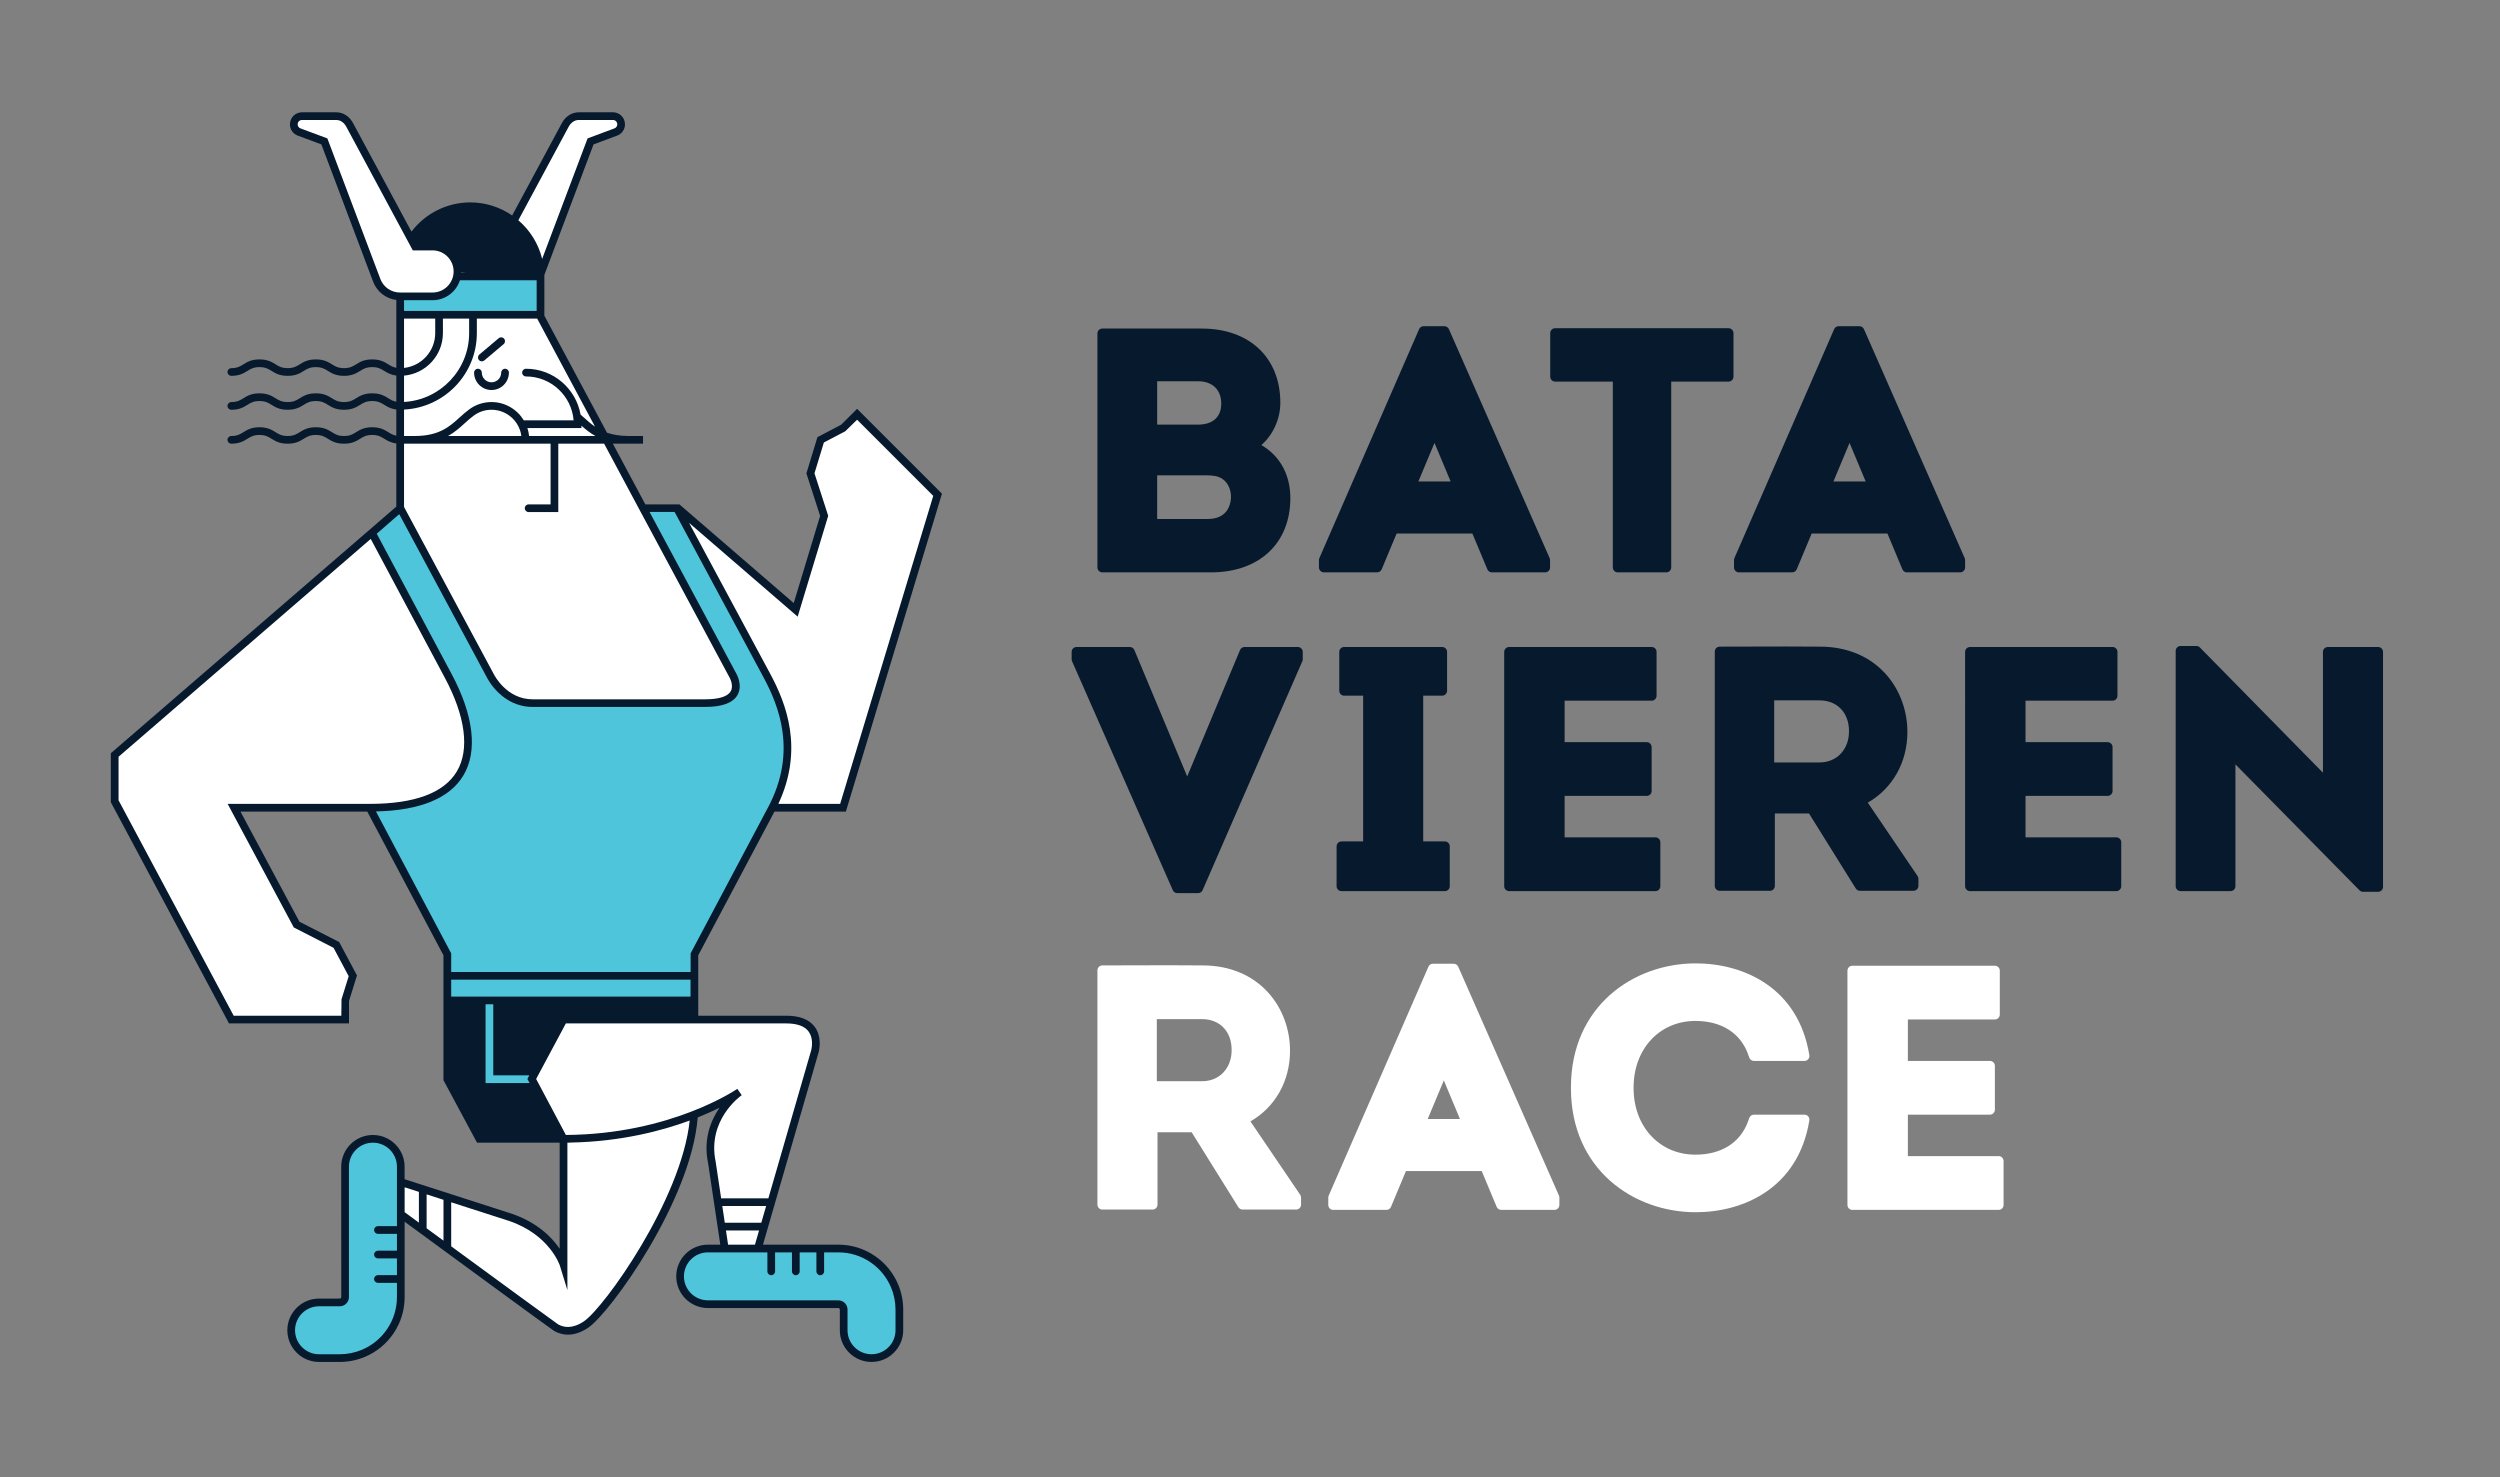 <?xml version="1.0" encoding="UTF-8" standalone="no"?>
<svg
   xmlns:dc="http://purl.org/dc/elements/1.1/"
   xmlns:cc="http://creativecommons.org/ns#"
   xmlns:rdf="http://www.w3.org/1999/02/22-rdf-syntax-ns#"
   xmlns:svg="http://www.w3.org/2000/svg"
   xmlns="http://www.w3.org/2000/svg"
   xmlns:sodipodi="http://sodipodi.sourceforge.net/DTD/sodipodi-0.dtd"
   xmlns:inkscape="http://www.inkscape.org/namespaces/inkscape"
   version="1.1"
   id="svg2"
   xml:space="preserve"
   width="415.747"
   height="245.667"
   viewBox="0 0 415.747 245.667"
   sodipodi:docname="BAT_01~2.eps"><rect x="0" y="0" width="415.747" height="245.667" fill="#808080" stroke="none"/><defs
     id="defs6" /><sodipodi:namedview
     pagecolor="#ffffff"
     bordercolor="#666666"
     borderopacity="1"
     objecttolerance="10"
     gridtolerance="10"
     guidetolerance="10"
     inkscape:pageopacity="0"
     inkscape:pageshadow="2"
     inkscape:window-width="640"
     inkscape:window-height="480"
     id="namedview4" /><g
     id="g10"
     inkscape:groupmode="layer"
     inkscape:label="ink_ext_XXXXXX"
     transform="matrix(1.333,0,0,-1.333,0,245.667)"><g
       id="g12"
       transform="scale(0.1)"><path
         d="m 1069.29,1326.13 -17.01,-16.95 -28.47,-14.94 -12.74,-41.78 17.13,-53.04 -35.512,-117.3 -146.852,126.8 h -43.609 l -129.164,241.35 h 1.25 v 47.86 c 0,0.83 -0.098,1.62 -0.125,2.44 l 62.585,166 31.098,11.57 c 4.086,1.34 7.039,5.19 7.039,9.73 0,5.65 -4.578,10.23 -10.226,10.23 l -42.657,-0.01 c -7.507,0.01 -13.711,-4.91 -16.988,-11.25 l -64.437,-119.78 c -14.856,11.61 -33.5,18.6 -53.821,18.6 -31.16,0 -58.453,-16.34 -73.961,-40.87 l -76.414,142.04 c -3.347,6.53 -9.351,11.26 -16.988,11.26 h -42.656 c -5.649,0 -10.231,-4.58 -10.231,-10.23 0,-4.54 2.949,-8.38 7.043,-9.72 l 31.098,-11.57 65.48,-173.69 c 4.559,-11.51 15.77,-19.67 28.907,-19.67 h 0.199 v -21.36 -1.58 -257.02 l -5.07,11.12 L 143.105,901.066 V 843.34 L 288.629,571.012 h 142.012 v 23.847 l 9.562,30.7 -20.539,38.55 -49.609,25.391 -78.024,145.781 H 601.387 938.316 1051.7 l 118.01,390.439 -100.42,100.41"
         style="fill:#ffffff;fill-opacity:1;fill-rule:nonzero;stroke:none"
         id="path14" /><path
         d="M 980.945,571.012 H 703.066 l -39.648,-74.09 39.645,-74.684 V 265.449 c 0,0 -12.52,40.61 -66.415,58.903 l -160.929,51.82 c 0,17.598 -19.992,31.789 -19.992,14.187 l 28.886,-50.8 c 0,0 205.746,-150.95 209.16,-152.899 6.848,-3.93 20.028,-7.859 37.403,3.922 25.25,17.109 128.531,158.688 134.797,261.707 36.488,14.301 56.605,28.352 56.605,28.352 0,0 -46.078,-32.102 -34.473,-87.832 l 24.961,-166.899 15.997,2.82 87.687,303.059 c 2.35,10.332 4.58,39.223 -35.805,39.223"
         style="fill:#ffffff;fill-opacity:1;fill-rule:nonzero;stroke:none"
         id="path16" /><path
         d="m 866.277,594.871 -308.203,-0.012 v 30.7 l 308.211,0.011 -0.008,-30.699"
         style="fill:#4fc5db;fill-opacity:1;fill-rule:nonzero;stroke:none"
         id="path18" /><path
         d="M 558.082,349.16 V 285.699"
         style="fill:#ffffff;fill-opacity:1;fill-rule:nonzero;stroke:none"
         id="path20" /><path
         d="M 527.41,360.148 V 308.5"
         style="fill:#ffffff;fill-opacity:1;fill-rule:nonzero;stroke:none"
         id="path22" /><path
         d="m 430.543,224.832 c -0.012,-1.023 -0.191,-1.812 -0.52,-2.594 -0.48,-1.168 -1.378,-2.258 -2.468,-2.988 -1.114,-0.73 -2.219,-1.109 -3.727,-1.121 H 398.02 c -19.188,0 -34.735,-15.559 -34.735,-34.738 0,-19.18 15.547,-34.743 34.735,-34.743 h 25.808 c 10.418,0 20.527,2.141 29.656,6.012 13.719,5.809 25.282,15.418 33.489,27.559 8.215,12.121 13.047,26.961 13.031,42.613 v 162.656 c 0,19.184 -15.551,34.742 -34.731,34.742 -19.183,0 -34.73,-15.558 -34.73,-34.742 V 224.832"
         style="fill:#4fc5db;fill-opacity:1;fill-rule:nonzero;stroke:none"
         id="path24" /><path
         d="m 471.5,308.5 h 28.504"
         style="fill:#4fc5db;fill-opacity:1;fill-rule:nonzero;stroke:none"
         id="path26" /><path
         d="m 471.5,277.84 h 28.504"
         style="fill:#4fc5db;fill-opacity:1;fill-rule:nonzero;stroke:none"
         id="path28" /><path
         d="m 471.5,247.34 h 28.504"
         style="fill:#4fc5db;fill-opacity:1;fill-rule:nonzero;stroke:none"
         id="path30" /><path
         d="m 707.875,371.441 h 33.855 v 79.668 h -33.855 v -79.668"
         style="fill:#ffffff;fill-opacity:1;fill-rule:nonzero;stroke:none"
         id="path32" /><path
         d="m 896.938,343.199 h 65.929"
         style="fill:#ffffff;fill-opacity:1;fill-rule:nonzero;stroke:none"
         id="path34" /><path
         d="m 900.273,312.719 h 56.43"
         style="fill:#ffffff;fill-opacity:1;fill-rule:nonzero;stroke:none"
         id="path36" /><path
         d="m 1045.82,215.91 c 1.03,0 1.82,-0.191 2.6,-0.512 1.16,-0.488 2.26,-1.386 2.99,-2.468 0.73,-1.11 1.11,-2.231 1.12,-3.731 v -25.808 c 0,-19.18 15.56,-34.743 34.74,-34.743 19.18,0 34.73,15.563 34.73,34.743 v 25.808 c 0.01,10.422 -2.13,20.531 -6,29.66 -5.81,13.719 -15.42,25.282 -27.56,33.481 -12.12,8.219 -26.96,13.051 -42.62,13.031 H 883.164 c -19.18,0 -34.73,-15.551 -34.73,-34.73 0,-19.172 15.55,-34.719 34.73,-34.719 l 162.656,-0.012"
         style="fill:#4fc5db;fill-opacity:1;fill-rule:nonzero;stroke:none"
         id="path38" /><path
         d="m 962.164,256.871 v 28.5"
         style="fill:#4fc5db;fill-opacity:1;fill-rule:nonzero;stroke:none"
         id="path40" /><path
         d="m 992.813,256.871 v 28.5"
         style="fill:#4fc5db;fill-opacity:1;fill-rule:nonzero;stroke:none"
         id="path42" /><path
         d="m 1023.32,256.871 v 28.5"
         style="fill:#4fc5db;fill-opacity:1;fill-rule:nonzero;stroke:none"
         id="path44" /><path
         d="m 1443.62,1249.99 h 60.22 c 9.16,0 15.95,-0.78 21.47,-4.7 6.85,-4.88 10.73,-13.7 10.39,-23.4 -1.1,-17.01 -11.36,-26.38 -28.93,-26.38 h -63.15 z m 0,117.32 h 51.04 c 9.09,0 16.57,-2.74 21.63,-7.9 4.94,-5.03 7.45,-12.25 7.28,-20.87 -0.33,-16.07 -10.88,-25.29 -28.91,-25.29 h -51.04 z m -68.37,-238.4 h 135.69 c 60.06,0 98.85,36.34 98.85,92.59 0,29.23 -13.04,52.84 -36.16,66.2 14.61,12.85 23.65,32.57 23.65,52.79 0,56.24 -38.48,92.59 -98.03,92.59 h -124 c -3.4,0 -6.16,-2.76 -6.16,-6.16 v -291.85 c 0,-3.4 2.76,-6.16 6.16,-6.16"
         style="fill:#07192d;fill-opacity:1;fill-rule:nonzero;stroke:none"
         id="path46" /><path
         d="m 1940.17,1366.9 h 71.91 v -231.83 c 0,-3.4 2.76,-6.16 6.16,-6.16 h 60.54 c 3.41,0 6.16,2.76 6.16,6.16 v 231.83 h 71.5 c 3.4,0 6.16,2.76 6.16,6.16 v 54.28 c 0,3.4 -2.76,6.16 -6.16,6.16 h -216.27 c -3.41,0 -6.18,-2.76 -6.18,-6.16 v -54.28 c 0,-3.4 2.77,-6.16 6.18,-6.16"
         style="fill:#07192d;fill-opacity:1;fill-rule:nonzero;stroke:none"
         id="path48" /><path
         d="m 1619.08,1035.82 h -66.38 c -2.49,0 -4.73,-1.49 -5.69,-3.78 l -65.92,-157.743 -65.91,157.743 c -0.97,2.29 -3.2,3.78 -5.69,3.78 h -66.38 c -3.41,0 -6.17,-2.75 -6.17,-6.16 v -9.19 c 0,-0.85 0.18,-1.7 0.53,-2.48 l 125.66,-285.592 c 0.99,-2.218 3.2,-3.668 5.65,-3.668 h 25.88 c 2.46,0 4.67,1.45 5.65,3.7 l 124.42,285.59 c 0.34,0.77 0.51,1.61 0.51,2.45 v 9.19 c 0,3.41 -2.76,6.16 -6.16,6.16"
         style="fill:#07192d;fill-opacity:1;fill-rule:nonzero;stroke:none"
         id="path50" /><path
         d="m 1673.62,793.238 c -3.41,0 -6.16,-2.758 -6.16,-6.156 v -49.691 c 0,-3.403 2.75,-6.161 6.16,-6.161 h 128.87 c 3.4,0 6.16,2.758 6.16,6.161 v 49.691 c 0,3.398 -2.76,6.156 -6.16,6.156 h -26.96 V 975.07 h 23.62 c 3.4,0 6.16,2.758 6.16,6.16 v 48.43 c 0,3.41 -2.76,6.16 -6.16,6.16 h -122.19 c -3.41,0 -6.16,-2.75 -6.16,-6.16 v -48.43 c 0,-3.402 2.75,-6.16 6.16,-6.16 h 23.62 V 793.238 h -26.96"
         style="fill:#07192d;fill-opacity:1;fill-rule:nonzero;stroke:none"
         id="path52" /><path
         d="m 2295.93,902.18 c -6.69,-6.809 -15.71,-10.403 -26.08,-10.403 h -56.45 v 77.446 h 56.45 c 22.05,0 36.86,-15.313 36.86,-38.196 0.18,-11.343 -3.64,-21.593 -10.78,-28.847 z m 83.64,27.699 c 0,52.855 -37.55,106.361 -109.23,106.361 -27.86,0.28 -56,0.19 -83.22,0.1 -13.87,-0.05 -27.75,-0.1 -41.68,-0.1 -3.4,0 -6.16,-2.76 -6.16,-6.16 V 737.809 c 0,-3.399 2.76,-6.161 6.16,-6.161 h 62.63 c 3.39,0 6.16,2.762 6.16,6.161 v 90.293 h 42.61 l 58.31,-93.551 c 1.13,-1.813 3.1,-2.903 5.23,-2.903 h 66.81 c 3.4,0 6.16,2.762 6.16,6.161 v 8.769 c 0,1.231 -0.37,2.442 -1.06,3.461 l -62.12,91.602 c 31.06,17.89 49.4,50.371 49.4,88.238"
         style="fill:#07192d;fill-opacity:1;fill-rule:nonzero;stroke:none"
         id="path54" /><path
         d="m 2966.78,1035.82 h -62.63 c -3.4,0 -6.16,-2.75 -6.16,-6.16 V 878.977 l -153.53,156.253 c -1.16,1.18 -2.74,1.84 -4.39,1.84 h -19.63 c -3.41,0 -6.16,-2.75 -6.16,-6.16 V 737.391 c 0,-3.403 2.75,-6.161 6.16,-6.161 h 62.22 c 3.39,0 6.16,2.758 6.16,6.161 V 889.367 L 2943.6,732.238 c 1.17,-1.179 2.75,-1.84 4.4,-1.84 h 18.78 c 3.41,0 6.16,2.762 6.16,6.161 v 293.101 c 0,3.41 -2.75,6.16 -6.16,6.16"
         style="fill:#07192d;fill-opacity:1;fill-rule:nonzero;stroke:none"
         id="path56" /><path
         d="m 1525.74,504.5 c -6.69,-6.789 -15.71,-10.391 -26.07,-10.391 h -56.47 v 77.442 h 56.47 c 22.04,0 36.84,-15.313 36.84,-38.199 0.2,-11.352 -3.63,-21.582 -10.77,-28.852 z m 34.24,-60.531 c 31.06,17.89 49.4,50.371 49.4,88.23 0,52.86 -37.54,106.36 -109.23,106.36 -27.86,0.293 -56,0.191 -83.23,0.101 -13.86,-0.051 -27.74,-0.101 -41.67,-0.101 -3.4,0 -6.16,-2.75 -6.16,-6.161 V 340.141 c 0,-3.403 2.76,-6.161 6.16,-6.161 h 62.63 c 3.4,0 6.16,2.758 6.16,6.161 v 90.281 h 42.61 l 58.31,-93.543 c 1.13,-1.809 3.1,-2.899 5.23,-2.899 h 66.8 c 3.41,0 6.16,2.758 6.16,6.161 v 8.769 c 0,1.231 -0.36,2.442 -1.05,3.449 l -62.12,91.61"
         style="fill:#ffffff;fill-opacity:1;fill-rule:nonzero;stroke:none"
         id="path58" /><path
         d="m 2493.41,400.66 h -113.25 v 51.711 h 102.39 c 3.4,0 6.16,2.758 6.16,6.168 v 54.691 c 0,3.411 -2.76,6.168 -6.16,6.168 h -102.39 v 51.731 h 108.53 c 3.4,0 6.16,2.762 6.16,6.172 v 54.679 c 0,3.411 -2.76,6.168 -6.16,6.168 h -177.75 c -3.4,0 -6.16,-2.757 -6.16,-6.168 V 339.719 c 0,-3.399 2.76,-6.16 6.16,-6.16 h 182.47 c 3.4,0 6.16,2.761 6.16,6.16 V 394.5 c 0,3.398 -2.76,6.16 -6.16,6.16"
         style="fill:#ffffff;fill-opacity:1;fill-rule:nonzero;stroke:none"
         id="path60" /><path
         d="m 2307.41,1290.43 20.13,-48.15 h -40.25 z m -137.99,-161.52 h 66.39 c 2.49,0 4.73,1.49 5.69,3.79 l 18.65,44.64 h 94.53 l 18.66,-44.64 c 0.96,-2.3 3.2,-3.79 5.68,-3.79 h 66.39 c 3.4,0 6.16,2.76 6.16,6.16 v 9.18 c 0,0.86 -0.17,1.7 -0.53,2.49 l -125.67,285.58 c -0.99,2.23 -3.19,3.68 -5.64,3.68 h -25.88 c -2.46,0 -4.68,-1.45 -5.66,-3.7 l -124.41,-285.59 c -0.34,-0.77 -0.52,-1.61 -0.52,-2.46 v -9.18 c 0,-3.4 2.77,-6.16 6.16,-6.16"
         style="fill:#07192d;fill-opacity:1;fill-rule:nonzero;stroke:none"
         id="path62" /><path
         d="m 1789.62,1290.43 20.14,-48.15 h -40.27 z m -137.99,-161.52 h 66.39 c 2.49,0 4.72,1.49 5.69,3.79 l 18.64,44.64 h 94.53 l 18.67,-44.64 c 0.95,-2.3 3.2,-3.79 5.68,-3.79 h 66.39 c 3.4,0 6.16,2.76 6.16,6.16 v 9.18 c 0,0.86 -0.18,1.7 -0.53,2.49 l -125.67,285.58 c -0.99,2.23 -3.2,3.68 -5.65,3.68 h -25.88 c -2.46,0 -4.67,-1.45 -5.65,-3.7 l -124.41,-285.59 c -0.35,-0.77 -0.52,-1.61 -0.52,-2.46 v -9.18 c 0,-3.4 2.76,-6.16 6.16,-6.16"
         style="fill:#07192d;fill-opacity:1;fill-rule:nonzero;stroke:none"
         id="path64" /><path
         d="m 2115.14,569.289 c 32.41,0 55.82,-14.969 65.47,-40.988 0.5,-1.481 1.14,-2.86 1.58,-4.41 0.74,-2.661 3.16,-4.493 5.93,-4.493 h 63.05 c 1.81,0 3.53,0.793 4.7,2.161 1.16,1.382 1.67,3.203 1.39,4.98 -13.71,84.481 -82.22,114.57 -141.78,114.57 -77.35,0 -155.64,-53.168 -155.64,-154.789 0,-0.148 0.02,-0.269 0.02,-0.41 0,-0.16 -0.02,-0.301 -0.02,-0.461 0,-101.621 78.29,-154.801 155.64,-154.801 59.56,0 128.07,30.102 141.78,114.582 0.28,1.77 -0.23,3.59 -1.39,4.969 -1.17,1.371 -2.89,2.172 -4.7,2.172 h -63.05 c -2.77,0 -5.19,-1.832 -5.93,-4.492 -0.44,-1.551 -1.08,-2.93 -1.58,-4.41 -9.65,-26.028 -33.06,-41 -65.47,-41 -44.71,0 -77.15,34.91 -77.15,82.992 -0.01,0.019 -0.02,0.039 -0.04,0.059 0.01,0.269 0.04,0.519 0.04,0.789 0,48.082 32.44,82.98 77.15,82.98"
         style="fill:#ffffff;fill-opacity:1;fill-rule:nonzero;stroke:none"
         id="path66" /><path
         d="m 2640.2,798.34 h -113.25 v 51.711 h 102.4 c 3.39,0 6.16,2.754 6.16,6.16 v 54.699 c 0,3.403 -2.77,6.164 -6.16,6.164 h -102.4 v 51.731 h 108.53 c 3.41,0 6.16,2.758 6.16,6.16 v 54.695 c 0,3.41 -2.75,6.16 -6.16,6.16 h -177.75 c -3.39,0 -6.16,-2.75 -6.16,-6.16 V 737.391 c 0,-3.403 2.77,-6.161 6.16,-6.161 h 182.47 c 3.4,0 6.16,2.758 6.16,6.161 l 0.01,54.789 c 0,3.402 -2.77,6.16 -6.17,6.16"
         style="fill:#07192d;fill-opacity:1;fill-rule:nonzero;stroke:none"
         id="path68" /><path
         d="m 2065.21,798.34 h -113.26 v 51.711 h 102.4 c 3.4,0 6.16,2.754 6.16,6.16 v 54.699 c 0,3.403 -2.76,6.164 -6.16,6.164 h -102.4 v 51.731 h 108.54 c 3.4,0 6.16,2.758 6.16,6.16 v 54.695 c 0,3.41 -2.76,6.16 -6.16,6.16 h -177.76 c -3.39,0 -6.16,-2.75 -6.16,-6.16 V 737.391 c 0,-3.403 2.77,-6.161 6.16,-6.161 h 182.48 c 3.39,0 6.16,2.758 6.16,6.161 l 0.01,54.789 c 0,3.402 -2.78,6.16 -6.17,6.16"
         style="fill:#07192d;fill-opacity:1;fill-rule:nonzero;stroke:none"
         id="path70" /><path
         d="m 1801.26,495.09 20.13,-48.168 -40.26,0.008 z M 1663.27,333.559 h 66.39 c 2.49,0 4.72,1.5 5.68,3.793 l 18.65,44.636 h 94.54 l 18.65,-44.636 c 0.96,-2.293 3.2,-3.793 5.69,-3.793 h 66.38 c 3.41,0 6.16,2.761 6.16,6.171 v 9.18 c 0,0.86 -0.18,1.699 -0.52,2.488 l -125.68,285.571 c -0.99,2.242 -3.19,3.679 -5.64,3.679 h -25.88 c -2.46,0 -4.67,-1.437 -5.65,-3.699 L 1657.62,351.371 c -0.33,-0.769 -0.51,-1.609 -0.51,-2.461 v -9.18 c 0,-3.41 2.75,-6.171 6.16,-6.171"
         style="fill:#ffffff;fill-opacity:1;fill-rule:nonzero;stroke:none"
         id="path72" /><path
         d="m 660.684,491.809 -2.715,5.121 2.402,4.5 h -44.984 v 88.629 h -9.617 v -98.25 h 54.914"
         style="fill:#4fc5db;fill-opacity:1;fill-rule:nonzero;stroke:none"
         id="path74" /><path
         d="M 867.891,590.059 H 560.082 v 38.523 h 307.809 v -38.523"
         style="fill:#4fc5db;fill-opacity:1;fill-rule:nonzero;stroke:none"
         id="path76" /><path
         d="m 630.094,1382.93 c -2.656,0 -4.813,-2.15 -4.813,-4.81 0,-6.67 -5.426,-12.1 -12.101,-12.1 -6.676,0 -12.106,5.43 -12.106,12.1 0,2.66 -2.152,4.81 -4.808,4.81 -2.653,0 -4.805,-2.15 -4.805,-4.81 0,-11.98 9.738,-21.72 21.719,-21.72 11.976,0 21.718,9.74 21.718,21.72 0,2.66 -2.156,4.81 -4.804,4.81"
         style="fill:#07192d;fill-opacity:1;fill-rule:nonzero;stroke:none"
         id="path78" /><path
         d="m 601.121,1392.16 c 1.098,0 2.199,0.38 3.102,1.14 l 24.097,20.35 c 2.028,1.72 2.285,4.75 0.571,6.78 -1.711,2.03 -4.746,2.28 -6.774,0.57 l -24.097,-20.36 c -2.028,-1.71 -2.282,-4.74 -0.575,-6.76 0.953,-1.13 2.313,-1.72 3.676,-1.72"
         style="fill:#07192d;fill-opacity:1;fill-rule:nonzero;stroke:none"
         id="path80" /><path
         d="M 674.801,1450.99 H 500.102 v 22.22 l 53.078,1.43 16.492,23.65 h 105.129 v -47.3"
         style="fill:#4fc5db;fill-opacity:1;fill-rule:nonzero;stroke:none"
         id="path82" /><path
         d="m 544.672,1574.82 c 0.394,0.64 42.109,10.84 42.109,10.84 0,0 35.121,-6.96 36.41,-7.99 0.586,-0.48 29.914,-13.96 41.743,-35.78 14.054,-25.93 9.379,-43.76 9.379,-43.76 l -69.625,2.06 -29.227,2.74 -7.418,10.42 -12.473,16.75 -34.218,5.97 -8.532,8.72 31.852,30.03"
         style="fill:#07192d;fill-opacity:1;fill-rule:nonzero;stroke:none"
         id="path84" /><path
         d="m 1117.2,183.391 c 0,-16.5 -13.43,-29.922 -29.93,-29.922 -16.5,0 -29.93,13.422 -29.93,29.922 v 25.859 c -0.02,2.34 -0.63,4.34 -1.94,6.359 -1.25,1.86 -3.07,3.371 -5.13,4.231 -1.41,0.582 -2.81,0.859 -4.41,0.879 H 883.164 c -16.5,0 -29.922,13.422 -29.922,29.922 0,16.507 13.422,29.929 29.922,29.929 h 74.195 v -23.691 c 0,-2.668 2.149,-4.82 4.805,-4.82 2.656,0 4.805,2.152 4.805,4.82 v 23.691 h 21.039 v -23.691 c 0,-2.668 2.152,-4.82 4.805,-4.82 2.656,0 4.808,2.152 4.808,4.82 v 23.691 h 20.889 v -23.691 c 0,-2.668 2.15,-4.82 4.81,-4.82 2.65,0 4.81,2.152 4.81,4.82 v 23.691 h 17.7 c 0.02,0 0.05,0 0.08,0 14.28,0 28.05,-4.218 39.84,-12.199 11.49,-7.769 20.42,-18.621 25.83,-31.391 3.67,-8.679 5.62,-18.289 5.62,-27.781 z m -224.387,210.41 c -10.797,51.828 30.746,81.648 32.519,82.89 v 0 l -5.504,7.887 c 0,-0.008 -0.004,-0.008 -0.008,-0.008 -1.047,-0.718 -82.812,-56.711 -213.867,-57.519 l -37.09,69.859 37.082,69.281 H 871.09 980.945 c 13.121,0 22.335,-3.191 27.375,-9.511 6.43,-8.051 4.76,-19.348 3.81,-23.559 L 958.574,348.012 h -58.91 z M 728.48,194.551 c -14.703,-9.961 -25.683,-7.52 -32.191,-3.801 -3.207,2.059 -69.691,50.711 -133.402,97.391 v 54.91 l 72.218,-23.25 c 50.715,-17.211 63.247,-55.403 63.364,-55.781 l 9.398,-30.489 v 183.891 h 3.188 l -0.059,0.109 c 63.965,1.078 115.609,14.989 149.438,27.5 C 849.984,346.129 753.922,211.789 728.48,194.551 Z M 553.277,295.18 c -7.129,5.218 -14.179,10.39 -21.054,15.441 v 42.309 l 21.054,-6.789 z m -30.672,22.48 c -6.175,4.531 -12.07,8.852 -17.796,13.051 v 31.039 l 17.796,-5.719 z m 40.282,282.02 v 21.07 h 298.59 V 599.68 Z M 461.117,840.09 H 284.004 l 82.519,-154.18 49.606,-25.39 18.891,-35.442 -8.969,-28.777 -0.223,-20.492 H 291.516 L 147.91,844.551 v 54.316 L 462.512,1170.64 554.68,997.926 c 26.074,-48.52 31.48,-90.219 15.23,-117.406 -16.039,-26.829 -52.64,-40.43 -108.793,-40.43 z m 13.535,654.48 -66.254,175.74 -33.332,12.4 c -2.222,0.73 -3.726,2.8 -3.726,5.15 0,2.99 2.433,5.43 5.422,5.43 l 42.656,-0.01 c 5.262,0 9.895,-3.15 12.762,-8.73 l 82.808,-153.94 h 24.637 c 14.496,0 26.293,-11.8 26.293,-26.29 0,-14.5 -11.797,-26.3 -26.293,-26.3 h -40.566 c -10.844,0 -20.438,6.53 -24.407,16.55 z m 112.129,86.28 c 44,0 80.09,-34.53 82.59,-77.92 h -93.91 c 0.019,0.47 0.07,0.92 0.07,1.39 0,19.8 -16.105,35.9 -35.906,35.9 h -18.887 l -2.343,4.36 c 14.898,21.87 39.988,36.27 68.386,36.27 z m 122.528,103.78 c 2.168,4.18 6.636,8.66 12.707,8.66 0.004,0 0.004,0 0.004,0 h 42.664 c 2.988,0 5.418,-2.43 5.418,-5.42 0,-2.36 -1.497,-4.43 -3.907,-5.22 l -33.148,-12.34 -56.692,-150.35 c -4.636,19.09 -15.25,35.82 -29.695,48.22 z M 552.566,1455.07 v 0.01 h -48.503 v 13.33 h 35.562 c 15.961,0 29.512,10.48 34.168,24.91 h 95.715 v -38.25 z m -48.5,-71.11 v 61.51 h 38.887 v -18.08 c 0,-22.47 -17.047,-41.03 -38.887,-43.43 z m 48.5,43.43 v 18.08 h 32.711 v -18.07 c 0,-45.82 -36.004,-83.39 -81.211,-85.89 v 32.82 c 27.149,2.44 48.5,25.29 48.5,53.06 z m 189.758,-116.71 c -5.23,3.56 -9.691,7.58 -14.082,11.56 -1.289,1.17 -2.617,2.33 -3.957,3.5 -5.699,32.44 -34.015,57.19 -68.074,57.19 -2.656,0 -4.809,-2.15 -4.809,-4.81 0,-2.65 2.153,-4.8 4.809,-4.8 31.23,0 56.93,-24.16 59.387,-54.77 h -62.106 c -8.273,13.65 -23.222,22.83 -40.312,22.83 -9.957,0 -19.508,-3.11 -27.617,-9 -4.301,-3.12 -8.239,-6.69 -12.047,-10.14 -12.578,-11.4 -25.582,-23.19 -56.098,-23.19 h -13.355 v 32.96 c 50.492,2.52 90.824,44.28 90.824,95.39 v 18.07 h 75.293 z m -82.246,-11.63 c -0.351,3.42 -1.094,6.73 -2.133,9.89 h 67.453 v 2.94 c 5.063,-4.5 10.555,-9.03 17.383,-12.83 z m -101.101,0 c 8.48,4.72 14.925,10.56 20.996,16.07 3.781,3.43 7.355,6.66 11.238,9.47 6.457,4.7 14.055,7.17 21.969,7.17 19.066,0 34.851,-14.28 37.218,-32.71 z m 235.238,-85.32 h -0.02 L 910.117,997.777 c 0.059,-0.097 5.664,-9.953 1.465,-17.246 -3.769,-6.535 -14.762,-9.988 -31.781,-9.988 H 664.473 c -32.727,0 -48.012,30.467 -48.735,31.937 L 504.063,1210.5 v 78.94 h 151.324 4.933 26.555 v -75.71 h -27.383 c -2.656,0 -4.804,-2.15 -4.804,-4.81 0,-2.65 2.148,-4.8 4.804,-4.8 h 36.996 v 85.32 h 57.203 z m 200.93,-140.08 38.095,125.81 -17.13,53.04 11.71,38.42 26.69,14 14.78,14.42 94.98,-94.99 -116.14,-384.26 h -77.107 c 32.087,68.523 9.774,125.246 -10.195,162.39 L 859.672,1190.63 Z M 946.969,307.91 941.84,290.191 h -33.524 l -2.656,17.719 z m 2.781,9.621 h -45.527 l -3.125,20.86 h 54.695 z m -454.551,-4.23 h -23.707 c -2.648,0 -4.804,-2.153 -4.804,-4.801 0,-2.66 2.156,-4.82 4.804,-4.82 h 23.707 v -21.02 h -23.707 c -2.648,0 -4.804,-2.16 -4.804,-4.82 0,-2.649 2.156,-4.801 4.804,-4.801 h 23.707 v -20.891 h -23.707 c -2.648,0 -4.804,-2.148 -4.804,-4.808 0,-2.649 2.156,-4.809 4.804,-4.809 h 23.707 v -17.699 c 0.012,-14.312 -4.207,-28.113 -12.211,-39.922 -7.769,-11.488 -18.613,-20.43 -31.371,-25.828 -8.687,-3.672 -18.281,-5.613 -27.762,-5.613 -0.007,0 -0.015,0 -0.027,0 H 398.02 c -16.5,0 -29.93,13.422 -29.93,29.922 0,16.5 13.43,29.918 29.93,29.918 h 25.851 c 2.344,0.031 4.352,0.64 6.359,1.941 1.872,1.25 3.375,3.078 4.235,5.141 0.594,1.429 0.871,2.839 0.883,4.418 v 162.679 c 0,16.5 13.422,29.922 29.925,29.922 16.5,0 29.926,-13.422 29.926,-29.922 z m 595.941,-36.973 c -13.38,9.063 -29.02,13.863 -45.22,13.863 -0.03,0 -0.07,0 -0.1,0 h -93.972 l 69.592,240.528 c 1.32,5.84 3.43,20.652 -5.61,31.972 -6.95,8.7 -18.689,13.118 -34.885,13.118 H 871.09 v 75.382 l 95.105,179.289 h 89.085 l 119.86,396.6 -105.84,105.84 -19.9,-19.82 -29.61,-15.53 -13.75,-45.16 17.12,-53.04 -32.93,-108.77 -142.609,123.13 h -0.371 -42.145 l -40.515,75.71 h 37.64 v 9.61 h -17.882 c -11.071,0 -19.813,1.57 -27.086,4.09 l -78.141,146 v 50.88 l 61.375,162.81 28.875,10.74 c 6.192,2.04 10.348,7.78 10.348,14.3 0,8.29 -6.746,15.03 -15.035,15.03 l -42.657,-0.01 c -0.007,0 -0.007,0 -0.011,0 -8.688,0 -16.825,-5.3 -21.211,-13.78 l -61.856,-114.97 c -14.844,10.25 -32.781,16.32 -52.168,16.32 -29.929,0 -56.57,-14.32 -73.453,-36.46 l -72.644,135.03 c -4.461,8.68 -12.414,13.86 -21.266,13.86 h -42.656 c -8.289,0 -15.032,-6.74 -15.032,-15.03 0,-6.52 4.153,-12.26 10.165,-14.23 l 29.05,-10.81 64.739,-171.71 c 4.882,-12.34 15.898,-20.72 28.765,-22.36 v -84.63 c -4.215,0.75 -6.945,2.43 -9.972,4.31 -4.668,2.89 -9.957,6.16 -20.118,6.16 -10.16,0 -15.449,-3.27 -20.117,-6.16 -4.09,-2.54 -7.625,-4.73 -15.047,-4.73 -7.414,0 -10.949,2.19 -15.035,4.73 -4.664,2.89 -9.949,6.16 -20.105,6.16 -10.16,0 -15.446,-3.27 -20.11,-6.16 -4.09,-2.54 -7.621,-4.73 -15.043,-4.73 -7.418,0 -10.949,2.19 -15.039,4.73 -4.66,2.89 -9.945,6.16 -20.101,6.16 -10.153,0 -15.438,-3.27 -20.106,-6.16 -4.086,-2.54 -7.609,-4.73 -15.027,-4.73 -2.652,0 -4.805,-2.16 -4.805,-4.81 0,-2.66 2.153,-4.81 4.805,-4.81 10.156,0 15.437,3.28 20.101,6.17 4.086,2.54 7.618,4.73 15.032,4.73 7.414,0 10.945,-2.19 15.031,-4.73 4.668,-2.89 9.953,-6.17 20.109,-6.17 10.157,0 15.446,3.28 20.106,6.17 4.094,2.54 7.629,4.73 15.047,4.73 7.414,0 10.949,-2.19 15.039,-4.73 4.66,-2.89 9.949,-6.17 20.101,-6.17 10.16,0 15.45,3.28 20.118,6.17 4.089,2.54 7.625,4.73 15.046,4.73 7.422,0 10.957,-2.19 15.051,-4.73 3.813,-2.36 8.086,-4.95 15.039,-5.82 v -32.63 c -4.215,0.74 -6.945,2.43 -9.972,4.31 -4.668,2.89 -9.957,6.17 -20.118,6.17 -10.16,0 -15.449,-3.28 -20.117,-6.17 -4.09,-2.54 -7.625,-4.73 -15.047,-4.73 -7.414,0 -10.949,2.19 -15.035,4.73 -4.664,2.89 -9.949,6.17 -20.105,6.17 -10.16,0 -15.446,-3.28 -20.11,-6.17 -4.09,-2.54 -7.621,-4.73 -15.043,-4.73 -7.418,0 -10.949,2.19 -15.039,4.73 -4.66,2.89 -9.945,6.17 -20.101,6.17 -10.153,0 -15.438,-3.28 -20.106,-6.17 -4.086,-2.54 -7.609,-4.73 -15.027,-4.73 -2.652,0 -4.805,-2.16 -4.805,-4.81 0,-2.65 2.153,-4.81 4.805,-4.81 10.156,0 15.437,3.28 20.101,6.17 4.086,2.54 7.618,4.73 15.032,4.73 7.414,0 10.945,-2.19 15.031,-4.73 4.668,-2.89 9.953,-6.17 20.109,-6.17 10.157,0 15.446,3.28 20.106,6.17 4.094,2.54 7.629,4.73 15.047,4.73 7.414,0 10.949,-2.19 15.039,-4.73 4.66,-2.89 9.949,-6.17 20.101,-6.17 10.16,0 15.45,3.28 20.118,6.17 4.089,2.54 7.625,4.73 15.046,4.73 7.422,0 10.957,-2.19 15.051,-4.73 3.813,-2.36 8.086,-4.95 15.039,-5.83 v -32.63 c -4.215,0.76 -6.945,2.44 -9.972,4.32 -4.668,2.89 -9.957,6.17 -20.118,6.17 -10.16,0 -15.449,-3.28 -20.117,-6.17 -4.09,-2.54 -7.625,-4.74 -15.047,-4.74 -7.414,0 -10.949,2.2 -15.035,4.74 -4.664,2.89 -9.949,6.17 -20.105,6.17 -10.16,0 -15.446,-3.28 -20.11,-6.17 -4.09,-2.54 -7.621,-4.74 -15.043,-4.74 -7.418,0 -10.949,2.2 -15.039,4.74 -4.66,2.89 -9.945,6.17 -20.101,6.17 -10.153,0 -15.438,-3.28 -20.106,-6.17 -4.086,-2.54 -7.609,-4.74 -15.027,-4.74 -2.652,0 -4.805,-2.14 -4.805,-4.8 0,-2.66 2.153,-4.8 4.805,-4.8 10.156,0 15.437,3.27 20.101,6.16 4.086,2.54 7.618,4.73 15.032,4.73 7.414,0 10.945,-2.19 15.031,-4.73 4.668,-2.89 9.953,-6.16 20.109,-6.16 10.157,0 15.446,3.27 20.106,6.16 4.094,2.54 7.629,4.73 15.047,4.73 7.414,0 10.949,-2.19 15.039,-4.73 4.66,-2.89 9.949,-6.16 20.101,-6.16 10.16,0 15.45,3.27 20.118,6.16 4.089,2.54 7.625,4.73 15.046,4.73 7.422,0 10.957,-2.19 15.051,-4.73 3.813,-2.36 8.086,-4.95 15.039,-5.83 v -78.84 l -354.488,-306.233 -1.66,-1.434 v -61.132 l 147.445,-275.95 h 149.699 v 27.95 l 9.95,31.91 -22.204,41.66 -49.613,25.391 -73.523,137.378 h 158.172 l 95.05,-179.281 -0.007,-61.14 0.007,-94.649 41.911,-78 103.066,0.012 0.004,-132.313 c -9.508,14.012 -27.582,32.77 -60.133,43.821 l -133.316,42.929 v 15.629 c 0,21.813 -17.735,39.543 -39.536,39.543 -21.8,0 -39.535,-17.73 -39.535,-39.543 L 425.73,224.852 c 0,-0.364 -0.05,-0.543 -0.14,-0.762 -0.125,-0.301 -0.414,-0.649 -0.668,-0.82 -0.395,-0.258 -0.602,-0.34 -1.094,-0.34 H 398.02 c -21.805,0 -39.543,-17.731 -39.543,-39.539 0,-21.809 17.738,-39.539 39.543,-39.539 h 25.804 c 0.016,0 0.024,0 0.031,0 10.754,0 21.649,2.207 31.504,6.378 14.481,6.129 26.786,16.258 35.594,29.29 9.082,13.41 13.875,29.07 13.856,45.312 v 93.957 C 562.91,276.18 688.418,184.191 691.387,182.488 c 3.785,-2.179 9.668,-4.566 17.176,-4.566 7.113,0 15.679,2.148 25.308,8.668 27.52,18.648 128.438,158.48 136.563,262.308 10.461,4.192 19.589,8.321 27.148,12.063 -10.859,-15.871 -20.394,-39.281 -14.23,-68.852 l 15.242,-101.918 h -15.43 c -21.797,0 -39.535,-17.75 -39.535,-39.55 0,-21.789 17.738,-39.539 39.535,-39.539 H 1045.8 c 0.41,0 0.59,-0.051 0.77,-0.133 0.3,-0.129 0.65,-0.418 0.81,-0.668 0.26,-0.391 0.34,-0.61 0.35,-1.102 v -25.808 c 0,-21.809 17.74,-39.539 39.54,-39.539 21.8,0 39.54,17.73 39.54,39.539 v 25.808 c 0,10.762 -2.21,21.672 -6.39,31.531 -6.12,14.481 -16.25,26.79 -29.28,35.598"
         style="fill:#07192d;fill-opacity:1;fill-rule:nonzero;stroke:none"
         id="path86" /><path
         d="m 660.684,491.809 -2.715,5.121 2.402,4.5 h -44.984 v 88.629 h -9.617 v -98.25 h 54.914"
         style="fill:#4fc5db;fill-opacity:1;fill-rule:nonzero;stroke:none"
         id="path88" /><path
         d="M 952.488,998.043 841.598,1204.3 h -31.25 l 108.269,-201.7 c 0.262,-0.43 8.399,-14.534 1.446,-26.69 -5.637,-9.867 -19.157,-14.875 -40.161,-14.875 h -215.39 c -38.844,0 -56.574,35.676 -57.309,37.188 l -109.144,203.297 -28.043,-24.38 93.148,-174.55 C 590.906,950.961 596.238,905.879 578.176,875.664 561.086,847.07 524.387,831.93 469.039,830.641 L 562.895,653.59 v -23.219 l 298.675,0.008 v 23.223 l 97.618,184.007 c 34.96,67.598 12.921,123.938 -6.7,160.434"
         style="fill:#4fc5db;fill-opacity:1;fill-rule:nonzero;stroke:none"
         id="path90" /></g></g></svg>
